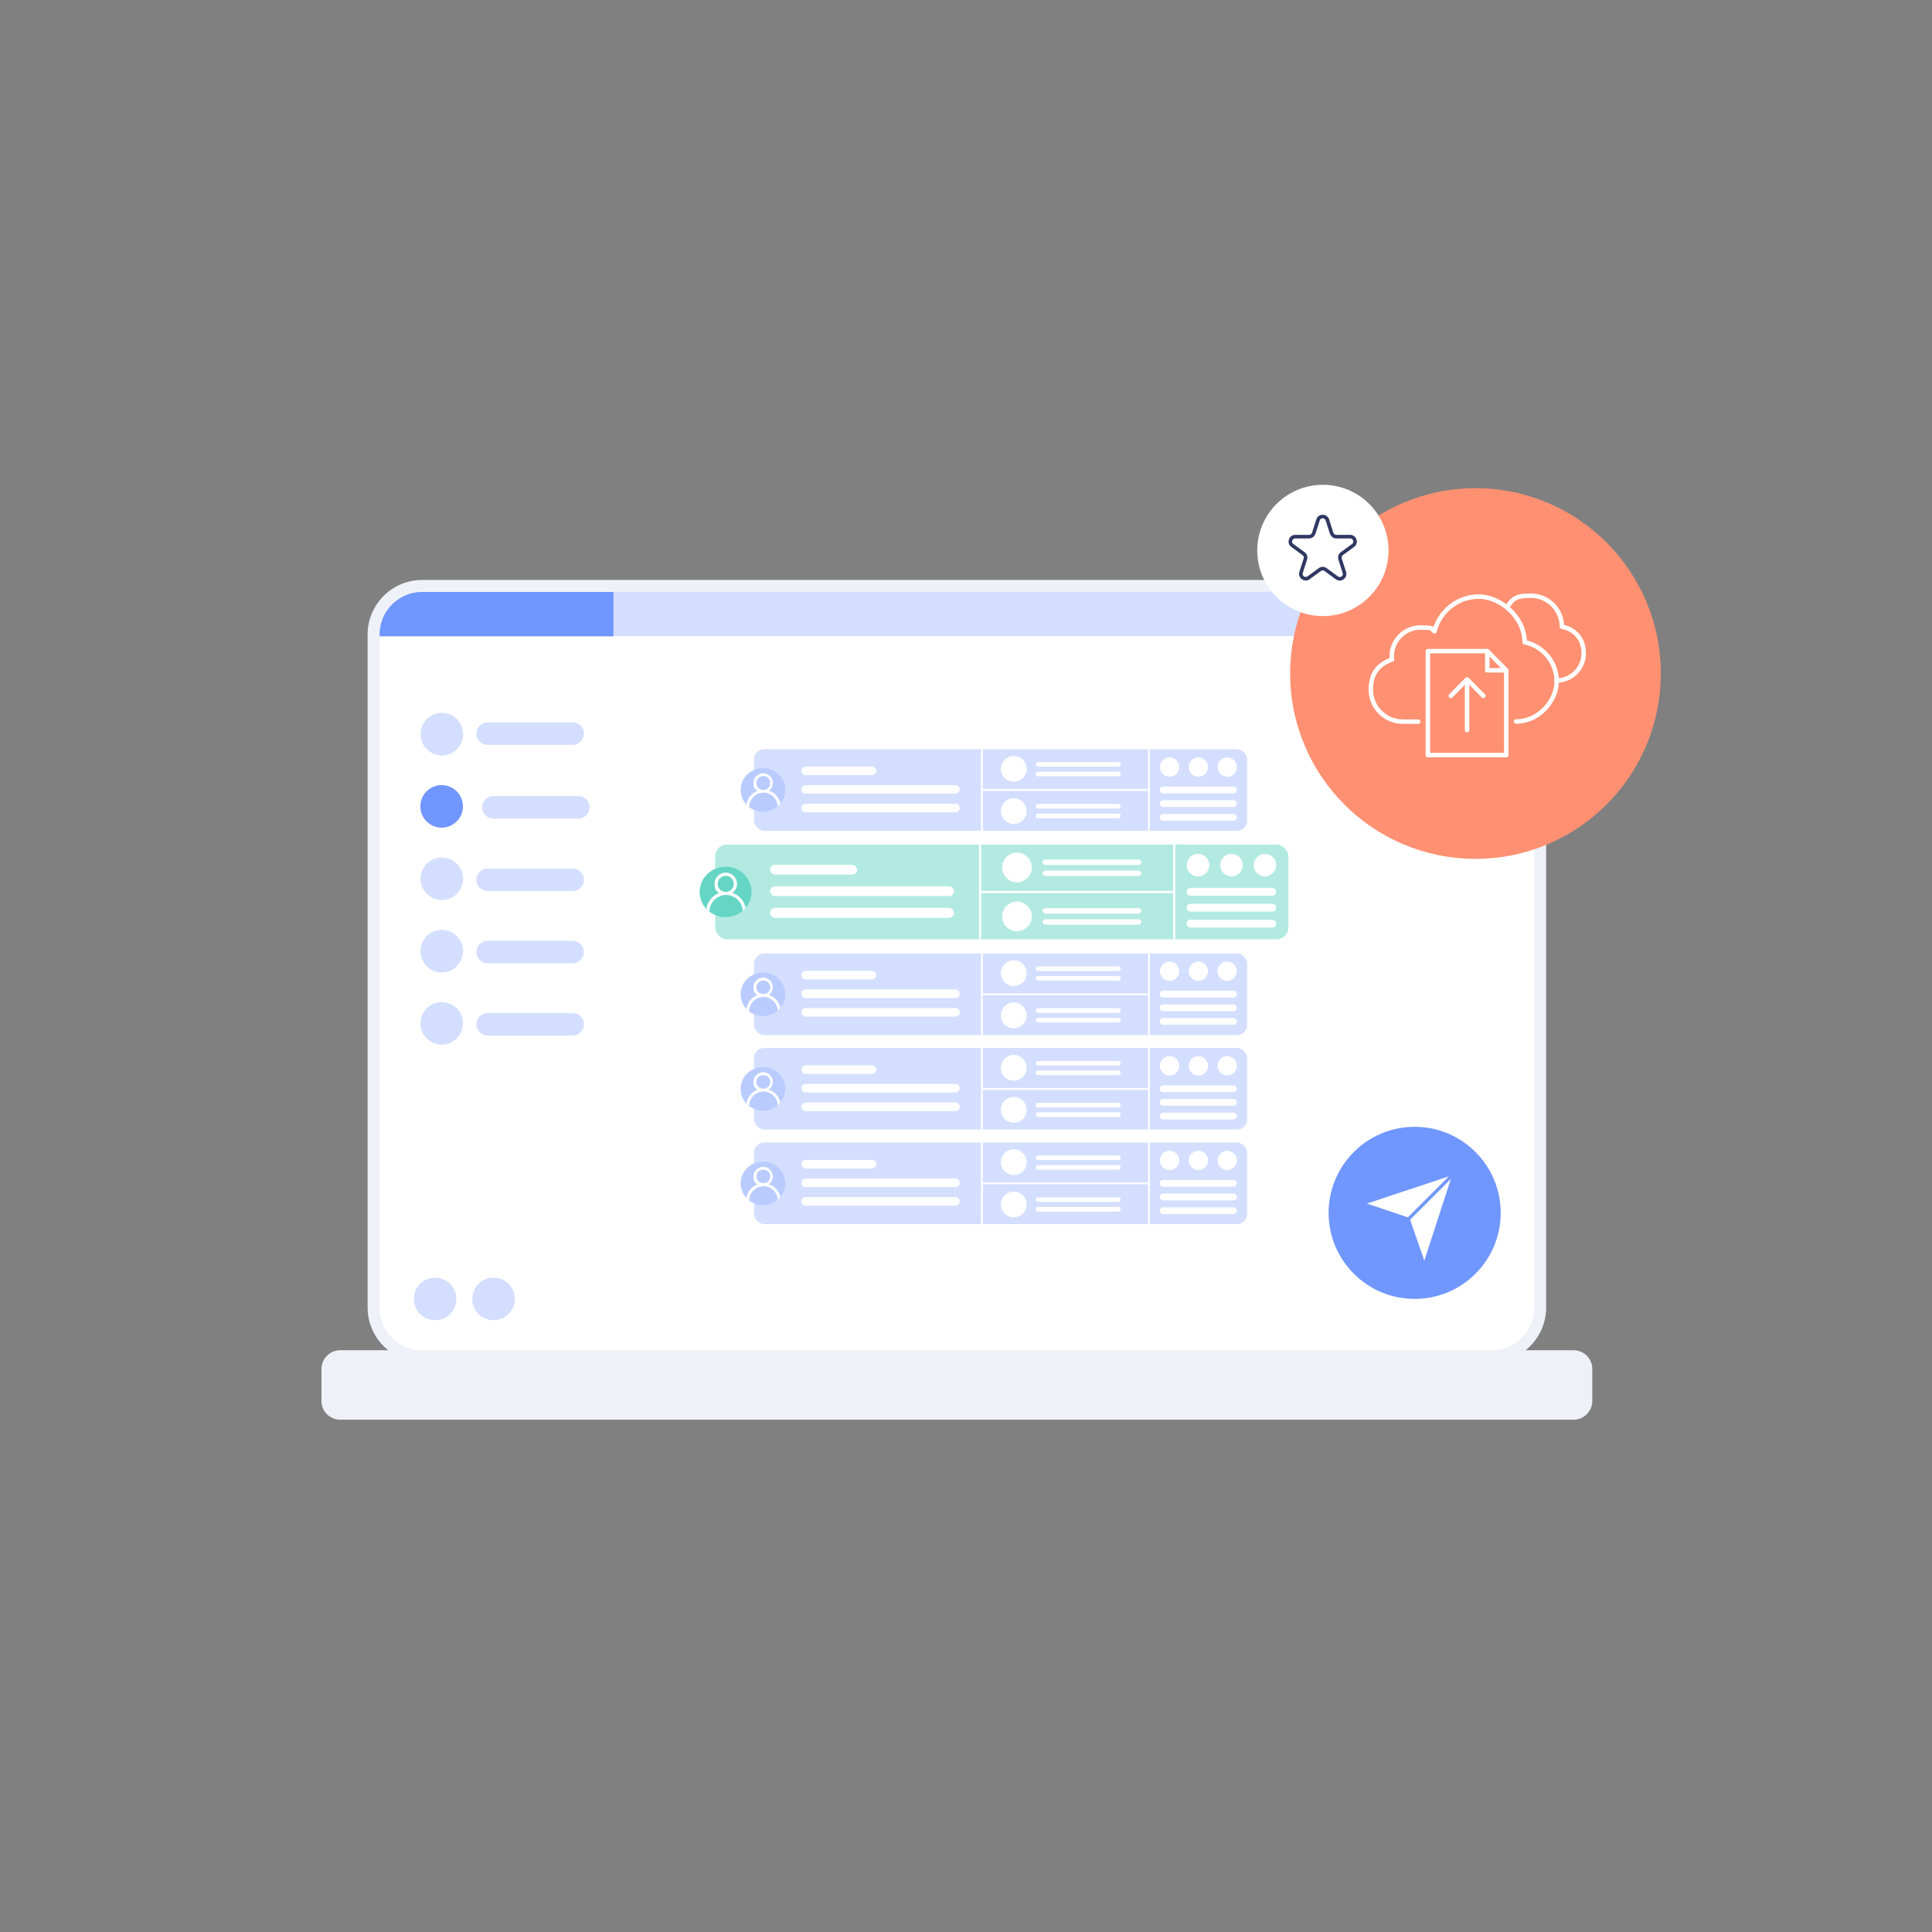 <svg xmlns="http://www.w3.org/2000/svg" xmlns:xlink="http://www.w3.org/1999/xlink" id="Calque_1" viewBox="0 0 1080 1080"><rect x="0" y="0" width="1080" height="1080" fill="#808080" stroke="none"/><defs><style>      .st0, .st1, .st2, .st3, .st4, .st5 {        fill: none;      }      .st1, .st2, .st3, .st4 {        stroke-miterlimit: 10;      }      .st1, .st4, .st5 {        stroke: #fff;      }      .st6 {        clip-path: url(#clippath-1);      }      .st7 {        clip-path: url(#clippath-3);      }      .st8 {        clip-path: url(#clippath-4);      }      .st9 {        clip-path: url(#clippath-2);      }      .st2 {        stroke: #2e3862;        stroke-width: 2px;      }      .st3 {        stroke: #7096ff;        stroke-width: 1.8px;      }      .st4 {        stroke-width: 1.2px;      }      .st10 {        fill: #ff9072;      }      .st11 {        fill: #fff;      }      .st5 {        stroke-linecap: round;        stroke-linejoin: round;        stroke-width: 2.5px;      }      .st12 {        fill: #65d5c5;      }      .st13 {        fill: #baccff;      }      .st14 {        fill: #7096ff;      }      .st15 {        fill: #eff1f9;      }      .st16 {        fill: #b2eae2;      }      .st17 {        clip-path: url(#clippath);      }      .st18 {        fill: #d4dfff;      }    </style><clipPath id="clippath"><ellipse class="st0" cx="426.5" cy="441.6" rx="12.5" ry="12.2"></ellipse></clipPath><clipPath id="clippath-1"><ellipse class="st0" cx="426.5" cy="555.8" rx="12.5" ry="12.2"></ellipse></clipPath><clipPath id="clippath-2"><ellipse class="st0" cx="426.5" cy="608.7" rx="12.5" ry="12.2"></ellipse></clipPath><clipPath id="clippath-3"><ellipse class="st0" cx="426.5" cy="661.5" rx="12.5" ry="12.2"></ellipse></clipPath><clipPath id="clippath-4"><ellipse class="st0" cx="405.6" cy="498.6" rx="14.5" ry="14.1"></ellipse></clipPath></defs><path class="st15" d="M879.7,754.8h-26.9c7-5.6,11.5-14.2,11.5-23.9v-376.2c0-16.9-13.7-30.5-30.5-30.5H236c-16.9,0-30.5,13.7-30.5,30.5v376.2c0,9.7,4.5,18.3,11.5,23.9h-26.9c-5.7,0-10.4,4.7-10.4,10.4v18c0,5.7,4.6,10.4,10.4,10.4h689.6c5.7,0,10.4-4.7,10.4-10.4v-18c0-5.7-4.7-10.4-10.4-10.4h0Z"></path><path class="st11" d="M212.2,355.6v375.5c0,13.1,10.6,23.8,23.8,23.8h597.8c13.1,0,23.8-10.6,23.8-23.8v-375.5H212.2Z"></path><rect class="st11" x="378" y="397.1" width="429.5" height="309" rx="9" ry="9"></rect><g><circle class="st14" cx="790.8" cy="678" r="48.1"></circle><polygon class="st11" points="796.2 704.7 787.9 680.8 764.1 672.8 811.7 657 796.2 704.7"></polygon><line class="st3" x1="785.6" y1="683.2" x2="812.7" y2="656.1"></line></g><g><g><path class="st18" d="M272.6,403.8h47.5c3.5,0,6.3,2.8,6.3,6.3h0c0,3.5-2.8,6.3-6.3,6.3h-47.5c-3.5,0-6.3-2.8-6.3-6.3h0c0-3.5,2.8-6.3,6.3-6.3Z"></path><circle class="st18" cx="247" cy="410.5" r="11.9" transform="translate(-197.7 588.6) rotate(-80.8)"></circle></g><g><path class="st18" d="M275.8,445h47.5c3.5,0,6.3,2.8,6.3,6.3h0c0,3.5-2.8,6.3-6.3,6.3h-47.5c-3.5,0-6.3-2.8-6.3-6.3h0c0-3.5,2.8-6.3,6.3-6.3Z"></path><circle class="st14" cx="247" cy="450.9" r="11.9" transform="translate(-237.7 622.5) rotate(-80.8)"></circle></g><g><path class="st18" d="M272.6,485.5h47.5c3.5,0,6.3,2.8,6.3,6.3h0c0,3.5-2.8,6.3-6.3,6.3h-47.5c-3.5,0-6.3-2.8-6.3-6.3h0c0-3.5,2.8-6.3,6.3-6.3Z"></path><circle class="st18" cx="247" cy="491.4" r="11.9" transform="translate(-277.6 656.5) rotate(-80.8)"></circle></g><g><path class="st18" d="M272.6,525.9h47.5c3.5,0,6.3,2.8,6.3,6.3h0c0,3.5-2.8,6.3-6.3,6.3h-47.5c-3.5,0-6.3-2.8-6.3-6.3h0c0-3.5,2.8-6.3,6.3-6.3Z"></path><circle class="st18" cx="247" cy="531.8" r="11.9" transform="translate(-317.5 690.5) rotate(-80.8)"></circle></g><g><path class="st18" d="M272.6,566.3h47.5c3.5,0,6.3,2.8,6.3,6.3h0c0,3.5-2.8,6.3-6.3,6.3h-47.5c-3.5,0-6.3-2.8-6.3-6.3h0c0-3.5,2.8-6.3,6.3-6.3Z"></path><circle class="st18" cx="247" cy="572.3" r="11.9" transform="translate(-357.5 724.4) rotate(-80.8)"></circle></g></g><circle class="st18" cx="243.2" cy="726.1" r="11.9"></circle><circle class="st18" cx="275.9" cy="726.1" r="11.9"></circle><g><path class="st14" d="M236,330.9c-13.1,0-23.8,10.6-23.8,23.8v1h130.8v-24.8h-107,0Z"></path><path class="st18" d="M857.5,354.6c0-13.1-10.6-23.8-23.8-23.8h-490.8v24.8h514.5v-1h0Z"></path></g><g><g><rect class="st18" x="421.5" y="418.8" width="275.7" height="45.6" rx="5.7" ry="5.7"></rect><path class="st11" d="M450.4,428.5h37.1c1.3,0,2.4,1.1,2.4,2.4h0c0,1.3-1.1,2.4-2.4,2.4h-37.1c-1.3,0-2.4-1.1-2.4-2.4h0c0-1.3,1.1-2.4,2.4-2.4Z"></path><path class="st11" d="M450.4,438.9h83.7c1.3,0,2.4,1.1,2.4,2.4h0c0,1.3-1.1,2.4-2.4,2.4h-83.7c-1.3,0-2.4-1.1-2.4-2.4h0c0-1.3,1.1-2.4,2.4-2.4Z"></path><path class="st11" d="M650.2,439.7h39.3c1.1,0,1.9.9,1.9,1.9h0c0,1.1-.9,1.9-1.9,1.9h-39.3c-1.1,0-1.9-.9-1.9-1.9h0c0-1.1.9-1.9,1.9-1.9Z"></path><path class="st11" d="M650.2,447.3h39.3c1.1,0,1.9.9,1.9,1.9h0c0,1.1-.9,1.9-1.9,1.9h-39.3c-1.1,0-1.9-.9-1.9-1.9h0c0-1.1.9-1.9,1.9-1.9Z"></path><path class="st11" d="M650.2,455h39.3c1.1,0,1.9.9,1.9,1.9h0c0,1.1-.9,1.9-1.9,1.9h-39.3c-1.1,0-1.9-.9-1.9-1.9h0c0-1.1.9-1.9,1.9-1.9Z"></path><path class="st11" d="M580.3,426h44.9c.7,0,1.3.6,1.3,1.3h0c0,.7-.6,1.3-1.3,1.3h-44.9c-.7,0-1.3-.6-1.3-1.3h0c0-.7.6-1.3,1.3-1.3Z"></path><g><ellipse class="st13" cx="426.5" cy="441.6" rx="12.5" ry="12.2"></ellipse><g class="st17"><path class="st11" d="M429.8,442.1c1.3-1,2.2-2.6,2.2-4.4,0-3-2.4-5.4-5.4-5.4s-5.4,2.4-5.4,5.4.9,3.4,2.3,4.4c-3.7,1.3-6.3,4.9-6.3,9s.3.8.8.8.8-.3.8-.8c0-4.4,3.6-8,8-8s8,3.6,8,8,.3.8.8.8.8-.3.8-.8c0-4.2-2.7-7.8-6.5-9h0ZM422.8,437.7c0-2.1,1.7-3.9,3.9-3.9s3.9,1.7,3.9,3.9-1.7,3.9-3.9,3.9-3.9-1.7-3.9-3.9Z"></path></g></g><path class="st11" d="M450.4,449.3h83.7c1.3,0,2.4,1.1,2.4,2.4h0c0,1.3-1.1,2.4-2.4,2.4h-83.7c-1.3,0-2.4-1.1-2.4-2.4h0c0-1.3,1.1-2.4,2.4-2.4Z"></path><path class="st11" d="M580.3,431.4h44.9c.7,0,1.3.6,1.3,1.3h0c0,.7-.6,1.3-1.3,1.3h-44.9c-.7,0-1.3-.6-1.3-1.3h0c0-.7.6-1.3,1.3-1.3Z"></path><path class="st11" d="M580.3,449.4h44.9c.7,0,1.3.6,1.3,1.3h0c0,.7-.6,1.3-1.3,1.3h-44.9c-.7,0-1.3-.6-1.3-1.3h0c0-.7.6-1.3,1.3-1.3Z"></path><path class="st11" d="M580.3,454.8h44.9c.7,0,1.3.6,1.3,1.3h0c0,.7-.6,1.3-1.3,1.3h-44.9c-.7,0-1.3-.6-1.3-1.3h0c0-.7.6-1.3,1.3-1.3Z"></path><line class="st1" x1="548.9" y1="464.4" x2="548.9" y2="418.8"></line><line class="st1" x1="642.3" y1="464.4" x2="642.3" y2="418.8"></line><circle class="st11" cx="566.7" cy="429.8" r="7.2"></circle><circle class="st11" cx="566.7" cy="453.4" r="7.2"></circle><line class="st1" x1="548.9" y1="441.6" x2="642.3" y2="441.6"></line><circle class="st11" cx="653.8" cy="428.8" r="5.4"></circle><circle class="st11" cx="669.9" cy="428.8" r="5.4"></circle><circle class="st11" cx="686" cy="428.8" r="5.4"></circle></g><g><rect class="st18" x="421.5" y="533" width="275.7" height="45.6" rx="5.7" ry="5.7"></rect><path class="st11" d="M450.4,542.7h37.1c1.3,0,2.4,1.1,2.4,2.4h0c0,1.3-1.1,2.4-2.4,2.4h-37.1c-1.3,0-2.4-1.1-2.4-2.4h0c0-1.3,1.1-2.4,2.4-2.4Z"></path><path class="st11" d="M450.4,553.1h83.7c1.3,0,2.4,1.1,2.4,2.4h0c0,1.3-1.1,2.4-2.4,2.4h-83.7c-1.3,0-2.4-1.1-2.4-2.4h0c0-1.3,1.1-2.4,2.4-2.4Z"></path><path class="st11" d="M650.2,553.8h39.3c1.1,0,1.9.9,1.9,1.9h0c0,1.1-.9,1.9-1.9,1.9h-39.3c-1.1,0-1.9-.9-1.9-1.9h0c0-1.1.9-1.9,1.9-1.9Z"></path><path class="st11" d="M650.2,561.5h39.3c1.1,0,1.9.9,1.9,1.9h0c0,1.1-.9,1.9-1.9,1.9h-39.3c-1.1,0-1.9-.9-1.9-1.9h0c0-1.1.9-1.9,1.9-1.9Z"></path><path class="st11" d="M650.2,569.1h39.3c1.1,0,1.9.9,1.9,1.9h0c0,1.1-.9,1.9-1.9,1.9h-39.3c-1.1,0-1.9-.9-1.9-1.9h0c0-1.1.9-1.9,1.9-1.9Z"></path><path class="st11" d="M580.3,540.2h44.9c.7,0,1.3.6,1.3,1.3h0c0,.7-.6,1.3-1.3,1.3h-44.9c-.7,0-1.3-.6-1.3-1.3h0c0-.7.6-1.3,1.3-1.3Z"></path><g><ellipse class="st13" cx="426.5" cy="555.8" rx="12.5" ry="12.2"></ellipse><g class="st6"><path class="st11" d="M429.8,556.2c1.3-1,2.2-2.6,2.2-4.3,0-3-2.4-5.4-5.4-5.4s-5.4,2.4-5.4,5.4.9,3.4,2.3,4.4c-3.7,1.3-6.3,4.8-6.3,9s.3.8.8.8.8-.3.8-.8c0-4.4,3.6-8,8-8s8,3.6,8,8,.3.8.8.8.8-.3.8-.8c0-4.2-2.7-7.8-6.5-9h0ZM422.8,551.9c0-2.1,1.7-3.8,3.9-3.8s3.9,1.7,3.9,3.8-1.7,3.8-3.9,3.8-3.9-1.7-3.9-3.8Z"></path></g></g><path class="st11" d="M450.4,563.5h83.7c1.3,0,2.4,1.1,2.4,2.4h0c0,1.3-1.1,2.4-2.4,2.4h-83.7c-1.3,0-2.4-1.1-2.4-2.4h0c0-1.3,1.1-2.4,2.4-2.4Z"></path><path class="st11" d="M580.3,545.6h44.9c.7,0,1.3.6,1.3,1.3h0c0,.7-.6,1.3-1.3,1.3h-44.9c-.7,0-1.3-.6-1.3-1.3h0c0-.7.6-1.3,1.3-1.3Z"></path><path class="st11" d="M580.3,563.6h44.9c.7,0,1.3.6,1.3,1.3h0c0,.7-.6,1.3-1.3,1.3h-44.9c-.7,0-1.3-.6-1.3-1.3h0c0-.7.6-1.3,1.3-1.3Z"></path><path class="st11" d="M580.3,569h44.9c.7,0,1.3.6,1.3,1.3h0c0,.7-.6,1.3-1.3,1.3h-44.9c-.7,0-1.3-.6-1.3-1.3h0c0-.7.6-1.3,1.3-1.3Z"></path><line class="st1" x1="548.9" y1="578.6" x2="548.9" y2="533"></line><line class="st1" x1="642.3" y1="578.6" x2="642.3" y2="533"></line><circle class="st11" cx="566.7" cy="544" r="7.2"></circle><circle class="st11" cx="566.7" cy="567.6" r="7.2"></circle><line class="st1" x1="548.9" y1="555.8" x2="642.3" y2="555.8"></line><circle class="st11" cx="653.8" cy="542.9" r="5.4"></circle><circle class="st11" cx="669.9" cy="542.9" r="5.4"></circle><circle class="st11" cx="686" cy="542.9" r="5.4"></circle></g><g><rect class="st18" x="421.5" y="585.8" width="275.7" height="45.6" rx="5.7" ry="5.7"></rect><path class="st11" d="M450.4,595.5h37.1c1.3,0,2.4,1.1,2.4,2.4h0c0,1.3-1.1,2.4-2.4,2.4h-37.1c-1.3,0-2.4-1.1-2.4-2.4h0c0-1.3,1.1-2.4,2.4-2.4Z"></path><path class="st11" d="M450.4,605.9h83.7c1.3,0,2.4,1.1,2.4,2.4h0c0,1.3-1.1,2.4-2.4,2.4h-83.7c-1.3,0-2.4-1.1-2.4-2.4h0c0-1.3,1.1-2.4,2.4-2.4Z"></path><path class="st11" d="M650.2,606.7h39.3c1.1,0,1.9.9,1.9,1.9h0c0,1.1-.9,1.9-1.9,1.9h-39.3c-1.1,0-1.9-.9-1.9-1.9h0c0-1.1.9-1.9,1.9-1.9Z"></path><path class="st11" d="M650.2,614.3h39.3c1.1,0,1.9.9,1.9,1.9h0c0,1.1-.9,1.9-1.9,1.9h-39.3c-1.1,0-1.9-.9-1.9-1.9h0c0-1.1.9-1.9,1.9-1.9Z"></path><path class="st11" d="M650.2,622h39.3c1.1,0,1.9.9,1.9,1.9h0c0,1.1-.9,1.9-1.9,1.9h-39.3c-1.1,0-1.9-.9-1.9-1.9h0c0-1.1.9-1.9,1.9-1.9Z"></path><path class="st11" d="M580.3,593.1h44.9c.7,0,1.3.6,1.3,1.3h0c0,.7-.6,1.3-1.3,1.3h-44.9c-.7,0-1.3-.6-1.3-1.3h0c0-.7.6-1.3,1.3-1.3Z"></path><g><ellipse class="st13" cx="426.5" cy="608.7" rx="12.5" ry="12.2"></ellipse><g class="st9"><path class="st11" d="M429.8,609.1c1.3-1,2.2-2.6,2.2-4.3,0-3-2.4-5.4-5.4-5.4s-5.4,2.4-5.4,5.4.9,3.4,2.3,4.4c-3.7,1.3-6.3,4.8-6.3,9s.3.8.8.8.8-.3.8-.8c0-4.4,3.6-8,8-8s8,3.6,8,8,.3.8.8.8.8-.3.8-.8c0-4.2-2.7-7.8-6.5-9h0ZM422.8,604.8c0-2.1,1.7-3.8,3.9-3.8s3.9,1.7,3.9,3.8-1.7,3.8-3.9,3.8-3.9-1.7-3.9-3.8Z"></path></g></g><path class="st11" d="M450.4,616.3h83.7c1.3,0,2.4,1.1,2.4,2.4h0c0,1.3-1.1,2.4-2.4,2.4h-83.7c-1.3,0-2.4-1.1-2.4-2.4h0c0-1.3,1.1-2.4,2.4-2.4Z"></path><path class="st11" d="M580.3,598.4h44.9c.7,0,1.3.6,1.3,1.3h0c0,.7-.6,1.3-1.3,1.3h-44.9c-.7,0-1.3-.6-1.3-1.3h0c0-.7.6-1.3,1.3-1.3Z"></path><path class="st11" d="M580.3,616.5h44.9c.7,0,1.3.6,1.3,1.3h0c0,.7-.6,1.3-1.3,1.3h-44.9c-.7,0-1.3-.6-1.3-1.3h0c0-.7.6-1.3,1.3-1.3Z"></path><path class="st11" d="M580.3,621.8h44.9c.7,0,1.3.6,1.3,1.3h0c0,.7-.6,1.3-1.3,1.3h-44.9c-.7,0-1.3-.6-1.3-1.3h0c0-.7.6-1.3,1.3-1.3Z"></path><line class="st1" x1="548.9" y1="631.5" x2="548.9" y2="585.8"></line><line class="st1" x1="642.3" y1="631.5" x2="642.3" y2="585.8"></line><circle class="st11" cx="566.7" cy="596.9" r="7.2"></circle><circle class="st11" cx="566.7" cy="620.4" r="7.2"></circle><line class="st1" x1="548.9" y1="608.7" x2="642.3" y2="608.7"></line><circle class="st11" cx="653.8" cy="595.8" r="5.4"></circle><circle class="st11" cx="669.9" cy="595.8" r="5.4"></circle><circle class="st11" cx="686" cy="595.8" r="5.4"></circle></g><g><rect class="st18" x="421.5" y="638.7" width="275.7" height="45.6" rx="5.7" ry="5.7"></rect><path class="st11" d="M450.4,648.4h37.1c1.3,0,2.4,1.1,2.4,2.4h0c0,1.3-1.1,2.4-2.4,2.4h-37.1c-1.3,0-2.4-1.1-2.4-2.4h0c0-1.3,1.1-2.4,2.4-2.4Z"></path><path class="st11" d="M450.4,658.8h83.7c1.3,0,2.4,1.1,2.4,2.4h0c0,1.3-1.1,2.4-2.4,2.4h-83.7c-1.3,0-2.4-1.1-2.4-2.4h0c0-1.3,1.1-2.4,2.4-2.4Z"></path><path class="st11" d="M650.2,659.6h39.3c1.1,0,1.9.9,1.9,1.9h0c0,1.1-.9,1.9-1.9,1.9h-39.3c-1.1,0-1.9-.9-1.9-1.9h0c0-1.1.9-1.9,1.9-1.9Z"></path><path class="st11" d="M650.2,667.2h39.3c1.1,0,1.9.9,1.9,1.9h0c0,1.1-.9,1.9-1.9,1.9h-39.3c-1.1,0-1.9-.9-1.9-1.9h0c0-1.1.9-1.9,1.9-1.9Z"></path><path class="st11" d="M650.2,674.9h39.3c1.1,0,1.9.9,1.9,1.9h0c0,1.1-.9,1.9-1.9,1.9h-39.3c-1.1,0-1.9-.9-1.9-1.9h0c0-1.1.9-1.9,1.9-1.9Z"></path><path class="st11" d="M580.3,645.9h44.9c.7,0,1.3.6,1.3,1.3h0c0,.7-.6,1.3-1.3,1.3h-44.9c-.7,0-1.3-.6-1.3-1.3h0c0-.7.6-1.3,1.3-1.3Z"></path><g><ellipse class="st13" cx="426.5" cy="661.5" rx="12.5" ry="12.2"></ellipse><g class="st7"><path class="st11" d="M429.8,662c1.3-1,2.2-2.6,2.2-4.3,0-3-2.4-5.4-5.4-5.4s-5.4,2.4-5.4,5.4.9,3.4,2.3,4.4c-3.7,1.3-6.3,4.8-6.3,9s.3.8.8.8.8-.3.8-.8c0-4.4,3.6-8,8-8s8,3.6,8,8,.3.8.8.8.8-.3.8-.8c0-4.2-2.7-7.8-6.5-9h0ZM422.8,657.6c0-2.1,1.7-3.8,3.9-3.8s3.9,1.7,3.9,3.8-1.7,3.8-3.9,3.8-3.9-1.7-3.9-3.8Z"></path></g></g><path class="st11" d="M450.4,669.2h83.7c1.3,0,2.4,1.1,2.4,2.4h0c0,1.3-1.1,2.4-2.4,2.4h-83.7c-1.3,0-2.4-1.1-2.4-2.4h0c0-1.3,1.1-2.4,2.4-2.4Z"></path><path class="st11" d="M580.3,651.3h44.9c.7,0,1.3.6,1.3,1.3h0c0,.7-.6,1.3-1.3,1.3h-44.9c-.7,0-1.3-.6-1.3-1.3h0c0-.7.6-1.3,1.3-1.3Z"></path><path class="st11" d="M580.3,669.3h44.9c.7,0,1.3.6,1.3,1.3h0c0,.7-.6,1.3-1.3,1.3h-44.9c-.7,0-1.3-.6-1.3-1.3h0c0-.7.6-1.3,1.3-1.3Z"></path><path class="st11" d="M580.3,674.7h44.9c.7,0,1.3.6,1.3,1.3h0c0,.7-.6,1.3-1.3,1.3h-44.9c-.7,0-1.3-.6-1.3-1.3h0c0-.7.6-1.3,1.3-1.3Z"></path><line class="st1" x1="548.9" y1="684.3" x2="548.9" y2="638.7"></line><line class="st1" x1="642.3" y1="684.3" x2="642.3" y2="638.7"></line><circle class="st11" cx="566.7" cy="649.7" r="7.2"></circle><circle class="st11" cx="566.7" cy="673.3" r="7.2"></circle><line class="st1" x1="548.9" y1="661.5" x2="642.3" y2="661.5"></line><circle class="st11" cx="653.8" cy="648.7" r="5.4"></circle><circle class="st11" cx="669.9" cy="648.7" r="5.4"></circle><circle class="st11" cx="686" cy="648.7" r="5.4"></circle></g><g><rect class="st16" x="399.8" y="472.1" width="320.4" height="53" rx="6.6" ry="6.6"></rect><rect class="st11" x="430.5" y="483.4" width="48.6" height="5.5" rx="2.8" ry="2.8"></rect><rect class="st11" x="430.5" y="495.4" width="102.8" height="5.5" rx="2.8" ry="2.8"></rect><path class="st11" d="M665.5,496.3h45.7c1.2,0,2.2,1,2.2,2.2h0c0,1.2-1,2.2-2.2,2.2h-45.7c-1.2,0-2.2-1-2.2-2.2h0c0-1.2,1-2.2,2.2-2.2Z"></path><path class="st11" d="M665.5,505.2h45.7c1.2,0,2.2,1,2.2,2.2h0c0,1.2-1,2.2-2.2,2.2h-45.7c-1.2,0-2.2-1-2.2-2.2h0c0-1.2,1-2.2,2.2-2.2Z"></path><path class="st11" d="M665.5,514.1h45.7c1.2,0,2.2,1,2.2,2.2h0c0,1.2-1,2.2-2.2,2.2h-45.7c-1.2,0-2.2-1-2.2-2.2h0c0-1.2,1-2.2,2.2-2.2Z"></path><rect class="st11" x="582.8" y="480.5" width="55.2" height="3" rx="1.5" ry="1.5"></rect><g><ellipse class="st12" cx="405.6" cy="498.6" rx="14.5" ry="14.1"></ellipse><g class="st8"><path class="st11" d="M409.4,499.1c1.6-1.1,2.6-3,2.6-5,0-3.5-2.8-6.3-6.3-6.3s-6.3,2.8-6.3,6.3,1.1,4,2.7,5.1c-4.3,1.5-7.3,5.6-7.3,10.4s.4.9.9.9.9-.4.9-.9c0-5.1,4.2-9.3,9.3-9.3s9.3,4.2,9.3,9.3.4.9.9.9.9-.4.9-.9c0-4.9-3.2-9-7.6-10.5h0ZM401.2,494.1c0-2.5,2-4.5,4.5-4.5s4.5,2,4.5,4.5-2,4.5-4.5,4.5-4.5-2-4.5-4.5Z"></path></g></g><rect class="st11" x="430.5" y="507.5" width="102.8" height="5.6" rx="2.8" ry="2.8"></rect><rect class="st11" x="582.8" y="486.7" width="55.2" height="3" rx="1.5" ry="1.5"></rect><rect class="st11" x="582.8" y="507.7" width="55.2" height="3" rx="1.5" ry="1.5"></rect><path class="st11" d="M584.3,513.9h52.2c.8,0,1.5.7,1.5,1.5h0c0,.8-.7,1.5-1.5,1.5h-52.2c-.8,0-1.5-.7-1.5-1.5h0c0-.8.7-1.5,1.5-1.5Z"></path><line class="st4" x1="547.9" y1="525.1" x2="547.9" y2="472.1"></line><line class="st4" x1="656.4" y1="525.1" x2="656.4" y2="472.1"></line><circle class="st11" cx="568.5" cy="484.9" r="8.3"></circle><circle class="st11" cx="568.5" cy="512.3" r="8.3"></circle><line class="st4" x1="547.9" y1="498.6" x2="656.4" y2="498.6"></line><circle class="st11" cx="669.7" cy="483.6" r="6.3"></circle><circle class="st11" cx="688.4" cy="483.6" r="6.3"></circle><circle class="st11" cx="707.1" cy="483.6" r="6.3"></circle></g></g><path class="st10" d="M824.8,272.9h0c57.2,0,103.6,46.4,103.6,103.6h0c0,57.2-46.4,103.6-103.6,103.6h0c-57.2,0-103.6-46.4-103.6-103.6h0c0-57.2,46.4-103.6,103.6-103.6Z"></path><g><circle class="st11" cx="739.5" cy="307.7" r="36.7"></circle><path class="st2" d="M742,290.6l2.4,7.5c.4,1.1,1.4,1.9,2.6,1.9h7.8c2.6,0,3.7,3.4,1.6,4.9l-6.3,4.6c-1,.7-1.3,1.9-1,3l2.4,7.5c.8,2.5-2,4.6-4.2,3l-6.3-4.6c-1-.7-2.2-.7-3.2,0l-6.3,4.6c-2.1,1.5-5-.5-4.2-3l2.4-7.5c.4-1.1,0-2.3-1-3l-6.3-4.6c-2.1-1.5-1-4.9,1.6-4.9h7.8c1.2,0,2.2-.8,2.6-1.9l2.4-7.5c.8-2.5,4.3-2.5,5.2,0h0Z"></path></g><g><path class="st5" d="M870.1,380.4h0c8.4,0,15.2-6.8,15.2-15.2s-5.2-13.5-12.2-14.9c0-9.6-7.8-17.3-17.4-17.3s-10.1,2.4-13.2,6.2"></path><g><g><polyline class="st5" points="842 374.7 842 402.2 842 422.1 798.2 422.1 798.2 364 831.4 364"></polyline><polygon class="st5" points="842 374.7 831.4 374.7 831.4 364 842 374.7"></polygon></g><g><line class="st5" x1="820.1" y1="408.1" x2="820.1" y2="381.2"></line><polyline class="st5" points="811 389 820.1 379.8 829.2 389"></polyline></g></g><path class="st5" d="M792.8,403.4h-8.6c-9.9,0-17.9-8-17.9-17.9s4.9-14.3,11.8-16.8c0-.6-.1-1.3-.1-1.9,0-8.8,7.2-16,16-16s5.6.8,7.9,2.1c2.8-11.1,12.8-19.4,24.8-19.4s25.5,11.4,25.6,25.5c10.2,2.1,17.9,11.1,17.9,21.9s-10,22.4-22.4,22.4h-.3"></path></g></svg>